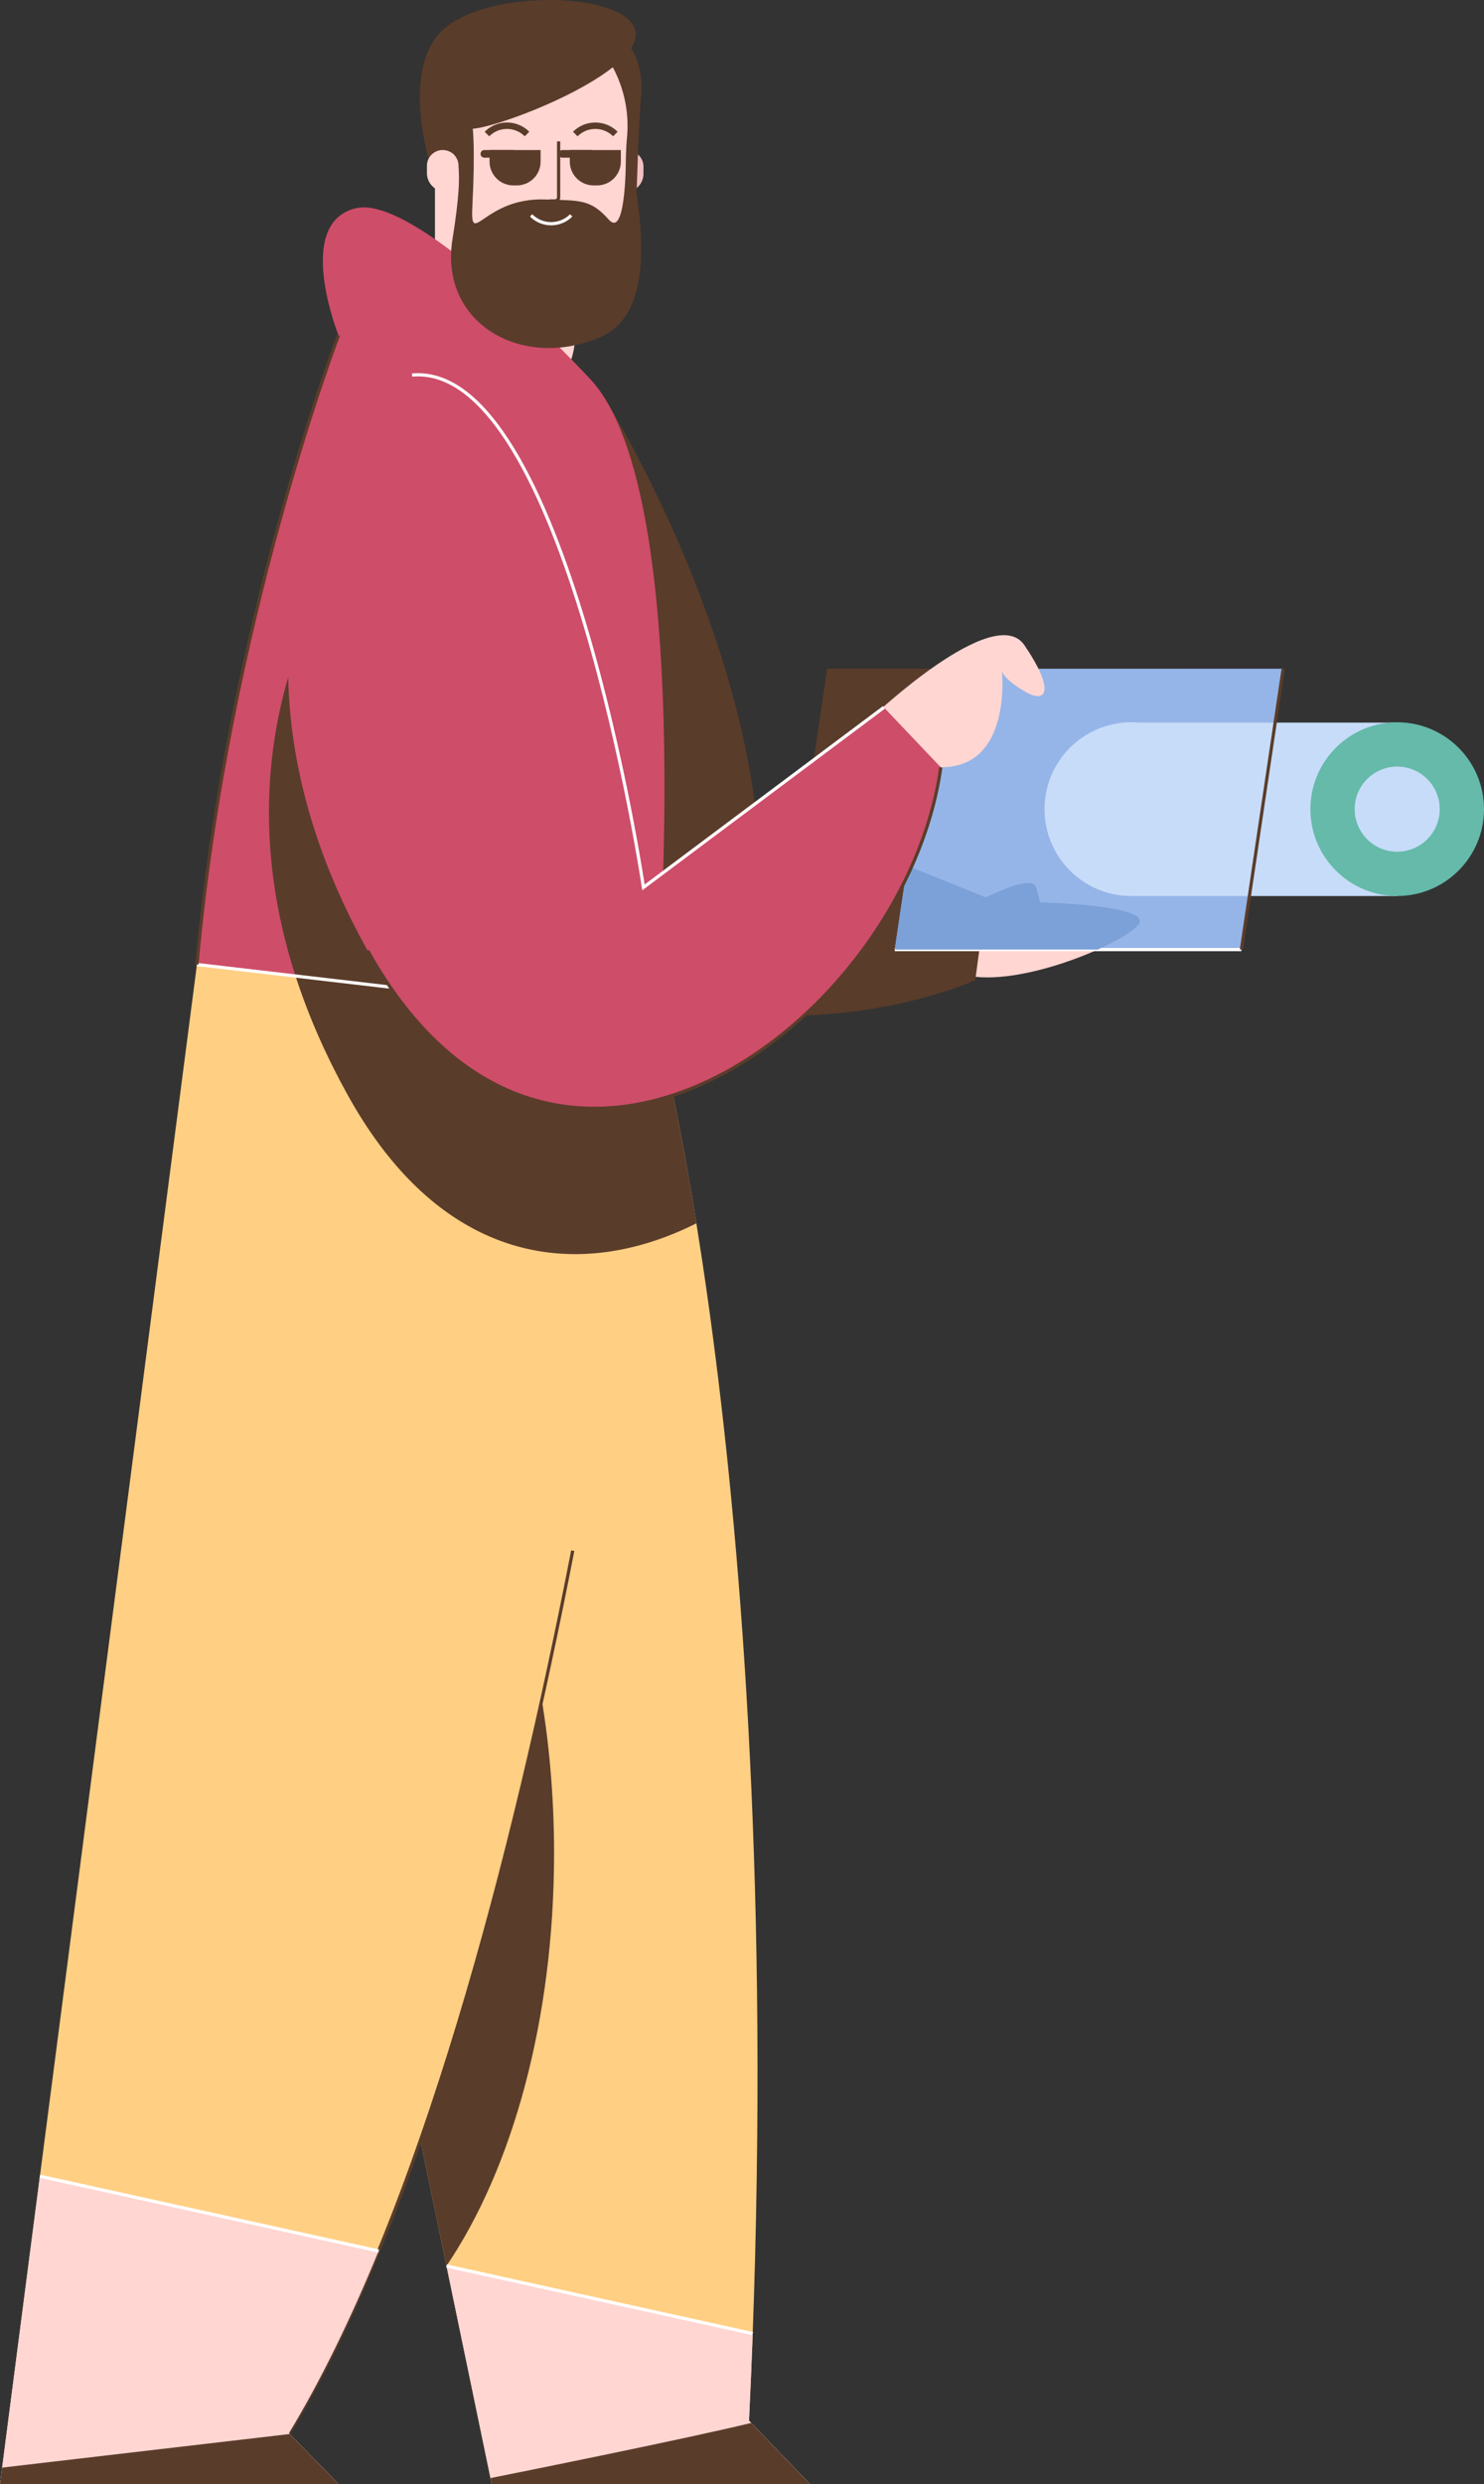 <svg id="Layer_1" data-name="Layer 1" xmlns="http://www.w3.org/2000/svg" viewBox="0 0 461.74 772.395"><rect x="0" y="0" width="461.74" height="772.395" fill="#333333" stroke="none"/><defs><style>.cls-1{fill:#ffd6d2;}.cls-2{fill:#5a3c2a;}.cls-3{fill:#95b5e8;}.cls-10,.cls-4,.cls-7{fill:none;stroke-miterlimit:10;}.cls-4{stroke:#fff;}.cls-5{fill:#7ca1d8;}.cls-6{fill:#ffcf83;}.cls-10,.cls-7{stroke:#5a3c2a;}.cls-8{fill:#ce4d69;}.cls-9{fill:#f2c0c0;}.cls-10{stroke-width:2px;}.cls-11{fill:#c7dcf9;}.cls-12{fill:#65baaa;}</style></defs><title>camera, man, male, person</title><path class="cls-1" d="M323.644,280.606l-1.25-4.683c-1.25-4.683-18.25,4.433-18.25,4.433l-5.947,22.25c16.303,5.75,50.697-8.75,55.947-15S323.644,280.606,323.644,280.606Z"/><path class="cls-2" d="M234.894,250.106c-8.5-65.5-46.816-126.404-46.816-126.404l3.388,181.207c57.484,24.54,111.98-.096,111.98-.096l3.448-25.708Z"/><polygon class="cls-2" points="352.257 295.273 244.394 295.273 257.394 207.939 365.257 207.939 352.257 295.273"/><polygon class="cls-3" points="386.257 295.273 278.394 295.273 291.394 207.939 399.257 207.939 386.257 295.273"/><line class="cls-4" x1="386.257" y1="295.273" x2="278.394" y2="295.273"/><path class="cls-5" d="M323.644,280.606l-1.25-4.683c-.943-3.532-10.844.785-15.654,3.121l-24.463-9.853-3.882,26.082h63.145c6.175-2.776,10.911-5.65,12.605-7.667C359.394,281.356,323.644,280.606,323.644,280.606Z"/><path class="cls-1" d="M278.394,245.939l-7-23s38-36,47.333-22.333,7.333,18.667,0,14.333-7-6.667-7-6.667,4.167,37.167-26.833,29.167"/><path class="cls-6" d="M203.942,316.579s42.613,155.63,29.114,436.116l18.932,19.7h-98.995L118.494,606.185"/><path class="cls-2" d="M138.917,704.58c20.406-30.098,33.479-76.382,33.479-128.302,0-35.81-6.221-68.938-16.775-95.927L118.494,606.185Z"/><path class="cls-6" d="M203.942,316.579,61.275,299.913,0,772.395H105.31L89.894,756.606C171.227,622.273,203.942,316.579,203.942,316.579Z"/><path class="cls-7" d="M89.894,756.606c41.255-68.138,70.001-180.363,88.313-274.42"/><path class="cls-1" d="M135.339,55.954h43.565a0,0,0,0,1,0,0V104.687a21.783,21.783,0,0,1-21.783,21.783h0a21.783,21.783,0,0,1-21.783-21.783V55.954A0,0,0,0,1,135.339,55.954Z"/><path class="cls-8" d="M183.71,117.939s-53.4-57.707-72.9-53.207-5.5,39.5-5.5,39.5S70.727,194.606,61.275,299.913l142.667,16.667S217.858,154.636,183.71,117.939Z"/><path class="cls-2" d="M216.677,380.394c-6.764-42.004-12.736-63.815-12.736-63.815s.082-.95.216-2.713l-9.899,7.407s-24.293-163.645-72.002-159.311a18.637,18.637,0,0,0-13.515,8.026c-12.573,18.059-49.301,83.084-.298,170.952C137.833,393.636,180.4,398.605,216.677,380.394Z"/><line class="cls-4" x1="61.275" y1="299.913" x2="203.942" y2="316.579"/><path class="cls-7" d="M61.275,299.913C70.727,194.606,105.31,104.232,105.31,104.232"/><path class="cls-2" d="M180.364,97.69c-18.308-2.641-31.965-12.911-31.965-25.187,0-5.616,2.866-10.809,7.72-15.049h24.245Z"/><path class="cls-9" d="M196.115,46.864h0a4.094,4.094,0,0,1,4.094,4.094v3.901a4.916,4.916,0,0,1-4.916,4.916h0a4.916,4.916,0,0,1-4.916-4.916V52.603A5.738,5.738,0,0,1,196.115,46.864Z" transform="translate(390.586 106.639) rotate(180)"/><path class="cls-2" d="M185.232,21.856s9.706,18.872,9.616,22.625-.83,14.5-.83,14.5l3.991,3.191s.757-25.858,1.476-32.233S198.136,10.231,188.077,10.856"/><path class="cls-1" d="M189.797,19.374a38.574,38.574,0,0,1,5.254,23.733,105.901,105.901,0,0,0-.203,14.006c.527,11.848-4.413,22.917-14.485,28.217-4.052,2.132-12.789,3.275-19.346,1.262-11.899-3.652-23.943-11.533-24.283-30.959a64.719,64.719,0,0,0-2.241-15.873c-1.224-4.503-1.576-11.047,1.976-19.135C144.305,2.787,175.228-4.226,189.797,19.374Z"/><path class="cls-2" d="M194.716,51.762s1.672-3.304,2.511,2.49c1.9,13.125,7.26,43.022-10.472,50.604-24.361,10.417-50.17-4.333-45.958-30.523s1.118-27.304-2.882-27.313-1.683,12.037-1.683,12.037S123.935,26.981,135.769,11.481,195.558-3.061,197.726,9.773,155.936,39.526,147.103,40.026c0,0,.79,6.467-.126,23.996-.708,13.55,3.417-2.667,22.667-2,10.715.371,14.066-.167,19.75,6.247C192.648,71.942,194.336,65.192,194.716,51.762Z"/><ellipse class="cls-2" cx="157.746" cy="55.109" rx="1.523" ry="2.003"/><ellipse class="cls-2" cx="185.232" cy="55.109" rx="1.523" ry="2.003"/><path class="cls-7" d="M170.928,62.484h1.749a1.136,1.136,0,0,0,1.136-1.136V43.97"/><path class="cls-4" d="M177.722,66.978a8.815,8.815,0,0,1-12.466,0"/><path class="cls-10" d="M151.513,41.68a8.815,8.815,0,0,1,12.466,0"/><path class="cls-10" d="M178.999,41.68a8.815,8.815,0,0,1,12.466,0"/><path class="cls-2" d="M186.411,26.15c.06-.007.122-.008.183-.014-.093-.049-.159-.082-.159-.082C186.428,26.086,186.418,26.117,186.411,26.15Z"/><path class="cls-1" d="M137.752,46.651h0a4.916,4.916,0,0,1,4.916,4.916v3.901a4.094,4.094,0,0,1-4.094,4.094h0a5.738,5.738,0,0,1-5.738-5.738V51.567A4.916,4.916,0,0,1,137.752,46.651Z"/><path class="cls-2" d="M152.326,46.651h15.88a0,0,0,0,1,0,0v3.594a7.406,7.406,0,0,1-7.406,7.406h-1.068a7.406,7.406,0,0,1-7.406-7.406V46.651A0,0,0,0,1,152.326,46.651Z"/><path class="cls-2" d="M177.292,46.651H193.173a0,0,0,0,1,0,0v3.594a7.406,7.406,0,0,1-7.406,7.406h-1.068a7.406,7.406,0,0,1-7.406-7.406V46.651a0,0,0,0,1,0,0Z"/><path class="cls-2" d="M150.713,46.651h8.992a0,0,0,0,1,0,0v2.379a0,0,0,0,1,0,0H150.713a1.189,1.189,0,0,1-1.189-1.189v0A1.189,1.189,0,0,1,150.713,46.651Z"/><path class="cls-2" d="M175.003,46.651h8.992a0,0,0,0,1,0,0v2.379a0,0,0,0,1,0,0h-8.992a1.189,1.189,0,0,1-1.189-1.189v0A1.189,1.189,0,0,1,175.003,46.651Z"/><path class="cls-1" d="M138.922,704.606l14.07,67.789h98.995l-18.932-19.7q.661-13.736,1.145-27.068Z"/><line class="cls-4" x1="234.2" y1="725.628" x2="138.922" y2="704.606"/><path class="cls-1" d="M12.411,676.693,0,772.395H105.31L89.894,756.606c10.035-16.575,19.329-35.762,27.914-56.659Z"/><line class="cls-4" x1="117.808" y1="699.947" x2="12.411" y2="676.693"/><polygon class="cls-2" points="0.66 767.303 0 772.395 105.31 772.395 90.14 756.858 0.66 767.303"/><path class="cls-2" d="M233.742,753.41c-20.169,4.903-70.766,15.077-81.13,17.152l.38,1.833h98.995Z"/><path class="cls-8" d="M128.206,116.628a18.637,18.637,0,0,0-13.515,8.026c-12.573,18.059-49.301,83.084-.298,170.952,58,104,167.333,22.113,178.333-57l-17.711-18.636-74.807,55.969S175.916,112.294,128.206,116.628Z"/><path class="cls-4" d="M275.016,219.97l-2.092,1.565-72.715,54.404S175.916,112.294,128.206,116.628"/><path class="cls-7" d="M114.394,295.606c58,104,167.333,22.113,178.333-57"/><line class="cls-1" x1="275.016" y1="234.273" x2="278.394" y2="230.591"/><path class="cls-11" d="M354.213,224.696c-.729-.059-1.463-.097-2.206-.097a27.008,27.008,0,1,0,0,54.016h82.726V224.696Z"/><circle class="cls-12" cx="434.733" cy="251.606" r="27.008"/><circle class="cls-11" cx="434.733" cy="251.606" r="13.234"/><line class="cls-7" x1="399.257" y1="207.939" x2="386.257" y2="295.273"/></svg>